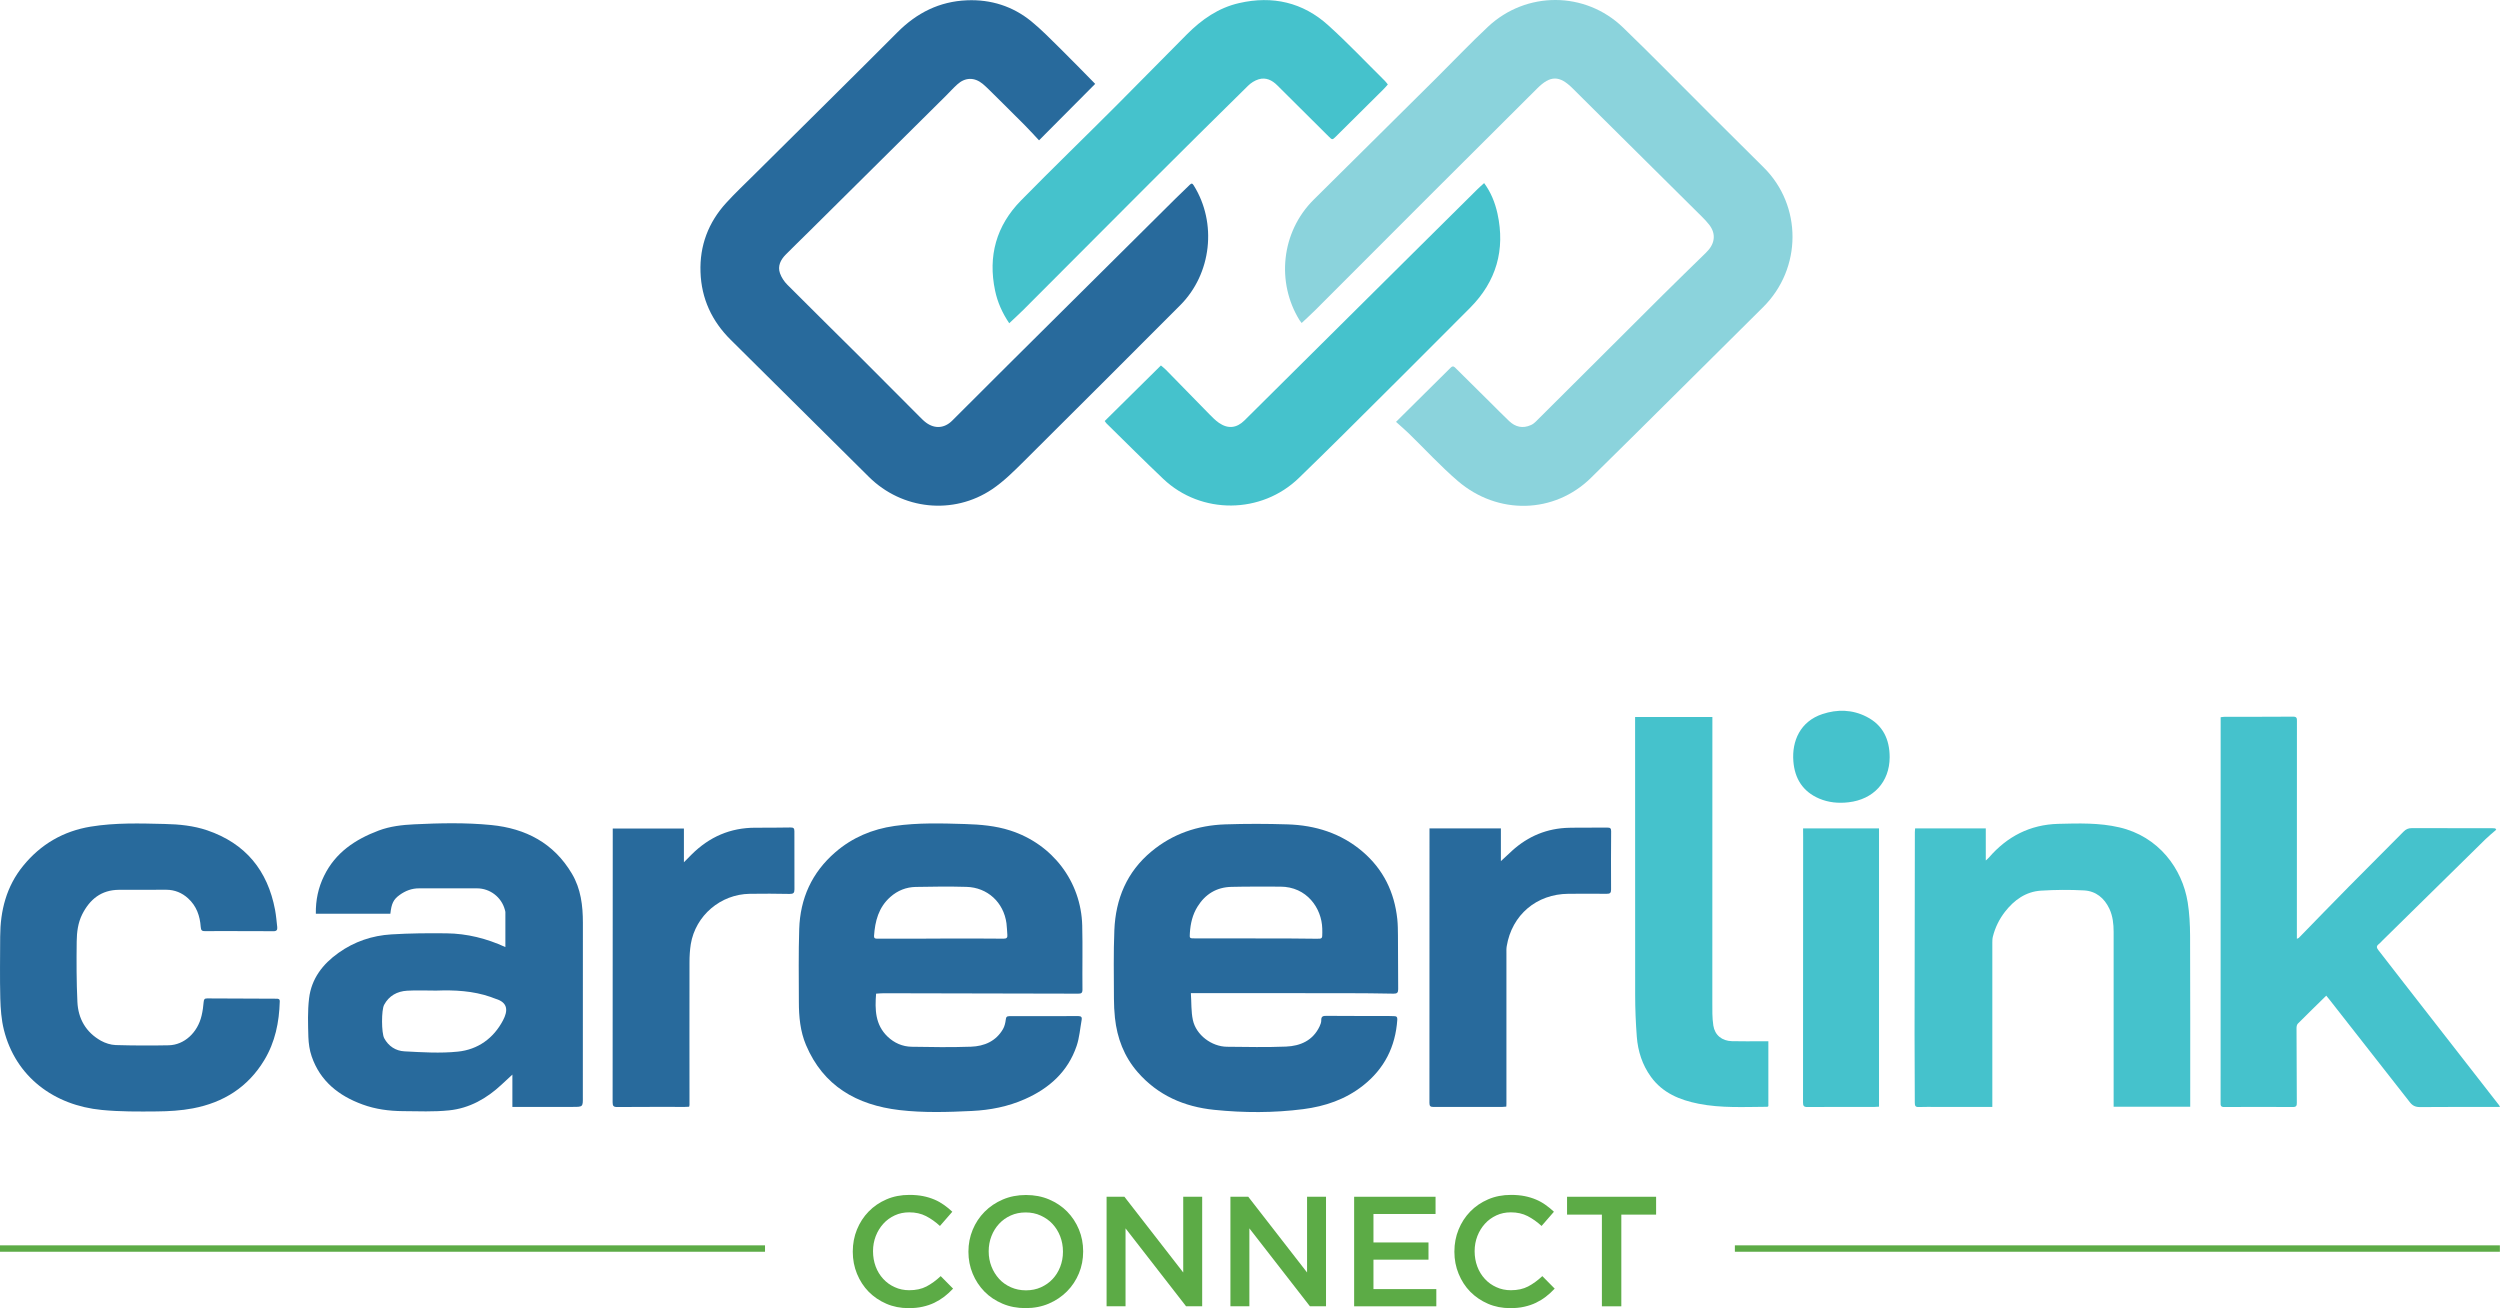<svg width="172" height="90" viewBox="0 0 172 90" fill="none" xmlns="http://www.w3.org/2000/svg">
<path d="M117.76 7.958C115.727 5.933 113.722 3.876 111.657 1.884C109.061 -0.614 105.012 -0.626 102.379 1.835C101.156 2.979 100.002 4.199 98.812 5.379C96.005 8.164 93.199 10.948 90.388 13.732C88.125 15.975 87.813 19.451 89.408 22.029C89.449 22.093 89.498 22.15 89.554 22.223C89.882 21.912 90.194 21.633 90.49 21.338C93.118 18.711 95.742 16.076 98.37 13.45C100.832 10.988 103.299 8.531 105.765 6.078C106.668 5.177 107.292 5.181 108.191 6.074C108.851 6.729 109.507 7.384 110.167 8.038C112.475 10.33 114.787 12.617 117.096 14.912C117.27 15.086 117.44 15.264 117.59 15.458C117.813 15.745 117.946 16.076 117.898 16.448C117.849 16.836 117.626 17.135 117.355 17.402C116.351 18.384 115.346 19.358 114.35 20.348C112.722 21.964 111.098 23.589 109.474 25.209C108.203 26.478 106.931 27.743 105.66 29.008C105.566 29.101 105.453 29.19 105.332 29.242C104.765 29.501 104.258 29.38 103.821 28.963C103.392 28.555 102.979 28.131 102.558 27.715C101.764 26.927 100.966 26.135 100.168 25.347C100.063 25.241 99.974 25.132 99.808 25.294C98.581 26.515 97.35 27.731 96.046 29.024C96.358 29.307 96.649 29.553 96.925 29.82C98.046 30.911 99.111 32.075 100.298 33.093C103.048 35.453 106.931 35.356 109.45 32.883C113.415 28.988 117.343 25.052 121.291 21.144C124.004 18.46 123.984 14.136 121.344 11.522C120.153 10.334 118.955 9.15 117.76 7.958Z" fill="#8BD3DC"/>
<path d="M82.127 12.755C82.038 12.613 81.981 12.593 81.86 12.71C81.528 13.038 81.188 13.353 80.859 13.68C77.012 17.499 73.165 21.318 69.318 25.141C68.046 26.406 66.779 27.679 65.507 28.944C64.985 29.465 64.321 29.521 63.725 29.085C63.563 28.968 63.422 28.822 63.28 28.681C61.94 27.339 60.607 25.994 59.267 24.656C57.57 22.967 55.857 21.286 54.168 19.588C53.95 19.37 53.763 19.087 53.662 18.8C53.488 18.303 53.707 17.871 54.059 17.515C54.577 16.99 55.108 16.481 55.634 15.959C58.781 12.84 61.923 9.72 65.066 6.604C65.329 6.342 65.58 6.063 65.856 5.812C66.402 5.311 67.042 5.303 67.613 5.772C67.767 5.897 67.909 6.042 68.055 6.18C68.885 7 69.715 7.821 70.537 8.649C70.861 8.976 71.169 9.32 71.485 9.655C72.809 8.322 74.072 7.053 75.348 5.772C75.344 5.768 75.311 5.731 75.271 5.691C74.477 4.887 73.692 4.074 72.886 3.282C72.258 2.664 71.638 2.026 70.954 1.468C69.674 0.425 68.172 -0.048 66.524 0.021C64.637 0.098 63.078 0.882 61.749 2.216C58.461 5.513 55.144 8.782 51.84 12.064C51.212 12.686 50.568 13.296 49.973 13.947C48.734 15.297 48.13 16.901 48.195 18.724C48.256 20.542 48.973 22.094 50.277 23.383C53.447 26.527 56.614 29.675 59.785 32.815C62.065 35.074 65.588 35.454 68.257 33.66C69.043 33.13 69.735 32.443 70.411 31.772C74.02 28.192 77.608 24.591 81.204 20.995C83.354 18.837 83.747 15.345 82.127 12.755Z" fill="#286A9C"/>
<path d="M101.148 21.172C102.946 19.361 103.57 17.187 103.027 14.698C102.861 13.942 102.574 13.227 102.108 12.597C101.942 12.75 101.796 12.871 101.662 13.005C100.2 14.456 98.739 15.902 97.277 17.353C93.389 21.212 89.505 25.068 85.618 28.927C85.083 29.456 84.488 29.525 83.864 29.093C83.625 28.927 83.419 28.717 83.216 28.511C82.212 27.492 81.216 26.466 80.216 25.443C80.11 25.334 79.985 25.245 79.871 25.144C78.571 26.43 77.292 27.694 76.004 28.967C76.052 29.028 76.081 29.084 76.125 29.129C77.425 30.406 78.713 31.695 80.037 32.952C82.641 35.421 86.792 35.381 89.364 32.883C90.384 31.893 91.401 30.899 92.409 29.897C95.325 26.995 98.249 24.094 101.148 21.172Z" fill="#45C2CC"/>
<path d="M70.249 13.789C68.544 15.523 67.961 17.62 68.463 20C68.629 20.788 68.949 21.516 69.435 22.239C69.779 21.912 70.095 21.629 70.399 21.326C73.303 18.42 76.198 15.507 79.106 12.601C81.349 10.362 83.601 8.127 85.861 5.905C86.059 5.707 86.326 5.537 86.594 5.456C87.096 5.303 87.521 5.517 87.877 5.872C89.052 7.04 90.23 8.212 91.404 9.38C91.66 9.635 91.66 9.639 91.911 9.392C93 8.313 94.085 7.238 95.171 6.155C95.28 6.05 95.377 5.933 95.483 5.812C95.406 5.715 95.349 5.634 95.276 5.561C93.98 4.28 92.729 2.955 91.376 1.734C89.635 0.162 87.553 -0.315 85.257 0.211C83.828 0.534 82.678 1.342 81.665 2.357C80.037 3.989 78.43 5.638 76.802 7.267C74.623 9.449 72.408 11.591 70.249 13.789Z" fill="#45C2CC"/>
<path d="M82.957 68.327C86.168 68.327 89.375 68.327 92.587 68.331C93.684 68.331 94.781 68.343 95.879 68.364C96.122 68.368 96.195 68.291 96.195 68.056C96.183 66.82 96.187 65.587 96.179 64.351C96.174 63.979 96.174 63.607 96.134 63.235C95.936 61.38 95.174 59.809 93.737 58.584C92.254 57.323 90.501 56.778 88.59 56.717C87.156 56.672 85.718 56.669 84.285 56.717C82.398 56.782 80.681 57.364 79.215 58.584C77.522 59.99 76.757 61.849 76.668 63.987C76.603 65.555 76.635 67.127 76.639 68.699C76.639 69.144 76.663 69.588 76.708 70.028C76.858 71.423 77.336 72.688 78.271 73.763C79.664 75.363 81.474 76.147 83.54 76.357C85.581 76.567 87.634 76.571 89.671 76.308C91.161 76.114 92.558 75.646 93.765 74.696C95.247 73.532 96.008 72.013 96.134 70.158C96.146 69.976 96.081 69.907 95.907 69.911C95.753 69.911 95.595 69.903 95.442 69.899C94.052 69.899 92.663 69.903 91.27 69.891C91.031 69.887 90.894 69.915 90.902 70.198C90.906 70.336 90.849 70.485 90.788 70.615C90.331 71.584 89.472 71.964 88.48 72.005C87.128 72.061 85.775 72.029 84.422 72.017C83.362 72.009 82.292 71.209 82.07 70.178C81.944 69.596 81.977 68.978 81.932 68.327C82.321 68.327 82.637 68.327 82.957 68.327ZM81.863 64.185C81.904 63.542 82.045 62.928 82.39 62.375C82.924 61.514 83.702 61.041 84.714 61.017C85.836 60.989 86.962 61.001 88.083 61.001C89.914 61.001 90.934 62.488 90.971 63.882C90.975 63.971 90.975 64.064 90.975 64.153C90.975 64.593 90.975 64.589 90.546 64.585C89.853 64.577 89.156 64.569 88.464 64.565C87.772 64.561 87.075 64.565 86.382 64.565V64.561C84.993 64.561 83.605 64.561 82.216 64.561C81.831 64.561 81.839 64.561 81.863 64.185Z" fill="#286A9C"/>
<path d="M74.457 63.676C74.38 60.645 72.408 58.071 69.5 57.137C68.487 56.81 67.443 56.725 66.39 56.693C64.774 56.644 63.15 56.596 61.542 56.826C60.02 57.044 58.643 57.618 57.472 58.633C55.853 60.031 55.051 61.817 54.986 63.922C54.933 65.591 54.958 67.264 54.962 68.933C54.962 69.948 55.055 70.954 55.452 71.895C56.646 74.72 58.943 76.026 61.883 76.373C63.539 76.567 65.207 76.515 66.868 76.434C68.127 76.373 69.35 76.135 70.508 75.621C72.193 74.878 73.473 73.726 74.072 71.96C74.266 71.386 74.311 70.756 74.42 70.154C74.449 69.996 74.392 69.907 74.198 69.907C72.614 69.915 71.035 69.915 69.451 69.911C69.253 69.911 69.216 69.984 69.196 70.162C69.168 70.38 69.115 70.615 69.006 70.8C68.524 71.637 67.718 71.98 66.807 72.013C65.446 72.061 64.082 72.041 62.721 72.017C62.093 72.005 61.53 71.762 61.069 71.322C60.21 70.501 60.19 69.459 60.275 68.364C60.461 68.352 60.639 68.335 60.822 68.335C65.276 68.343 69.727 68.352 74.181 68.364C74.384 68.364 74.473 68.323 74.473 68.093C74.457 66.614 74.493 65.143 74.457 63.676ZM69.055 64.581C67.941 64.569 66.823 64.573 65.71 64.569C65.369 64.569 65.033 64.569 64.693 64.569C64.693 64.573 64.693 64.573 64.693 64.577C63.239 64.577 61.785 64.577 60.332 64.581C60.19 64.581 60.125 64.537 60.133 64.395C60.202 63.373 60.445 62.427 61.259 61.708C61.757 61.267 62.348 61.033 63.004 61.021C64.162 60.997 65.325 60.984 66.487 61.017C67.941 61.053 69.05 62.084 69.245 63.522C69.281 63.781 69.281 64.048 69.305 64.306C69.326 64.496 69.269 64.581 69.055 64.581Z" fill="#286A9C"/>
<path d="M21.443 72.679C22.026 74.381 23.302 75.391 24.946 75.989C25.837 76.317 26.772 76.438 27.715 76.446C28.777 76.454 29.842 76.502 30.895 76.393C32.3 76.252 33.49 75.573 34.515 74.615C34.75 74.397 34.989 74.179 35.252 73.932C35.252 74.704 35.252 75.407 35.252 76.155C35.349 76.155 35.446 76.155 35.547 76.155C36.835 76.155 38.127 76.155 39.415 76.155C40.107 76.155 40.107 76.155 40.099 75.452C40.099 75.423 40.099 75.399 40.099 75.371C40.099 71.41 40.103 67.454 40.103 63.494C40.103 62.31 39.966 61.15 39.346 60.108C38.103 58.006 36.171 56.996 33.79 56.761C32.028 56.588 30.263 56.628 28.501 56.713C27.671 56.753 26.841 56.846 26.055 57.141C24.443 57.747 23.083 58.653 22.301 60.249C21.896 61.069 21.714 61.934 21.73 62.864C23.459 62.864 25.16 62.864 26.857 62.864C26.934 62.16 27.068 61.882 27.493 61.574C27.894 61.283 28.339 61.114 28.841 61.118C30.166 61.118 31.494 61.118 32.818 61.118C33.717 61.118 34.503 61.728 34.734 62.589C34.746 62.641 34.77 62.694 34.77 62.746C34.774 63.538 34.77 64.33 34.77 65.159C33.474 64.565 32.13 64.229 30.729 64.213C29.461 64.197 28.189 64.209 26.922 64.286C25.606 64.367 24.383 64.779 23.297 65.551C22.2 66.327 21.427 67.337 21.265 68.683C21.159 69.56 21.192 70.457 21.216 71.346C21.232 71.794 21.297 72.259 21.443 72.679ZM26.428 69.131C26.764 68.505 27.327 68.202 28.007 68.161C28.671 68.121 29.339 68.153 30.004 68.153C31.279 68.105 32.543 68.169 33.758 68.59C33.879 68.63 33.992 68.687 34.114 68.723C34.977 68.986 34.94 69.568 34.608 70.198C33.956 71.439 32.879 72.211 31.502 72.352C30.287 72.477 29.044 72.397 27.817 72.332C27.23 72.3 26.727 71.98 26.432 71.427C26.241 71.063 26.233 69.495 26.428 69.131Z" fill="#286A9C"/>
<path d="M153.032 76.163C154.603 76.151 156.178 76.155 157.75 76.163C157.98 76.163 158.025 76.078 158.021 75.876C158.009 74.159 158.001 72.445 158.001 70.728C158.001 70.627 158.025 70.498 158.09 70.429C158.725 69.79 159.373 69.164 160.046 68.501C160.123 68.594 160.191 68.679 160.26 68.764C162.107 71.12 163.958 73.476 165.8 75.836C165.986 76.074 166.185 76.167 166.493 76.167C168.214 76.151 169.931 76.159 171.652 76.159C171.757 76.159 171.862 76.159 172 76.159C171.96 76.082 171.948 76.05 171.927 76.026C169.736 73.213 167.542 70.396 165.351 67.584C164.776 66.844 164.205 66.101 163.626 65.361C163.5 65.2 163.488 65.082 163.662 64.953C163.751 64.888 163.82 64.799 163.897 64.723C166.27 62.391 168.639 60.059 171.012 57.727C171.243 57.501 171.498 57.299 171.741 57.085C171.717 57.053 171.696 57.024 171.672 56.992C171.603 56.988 171.534 56.98 171.466 56.98C169.619 56.98 167.772 56.984 165.926 56.976C165.695 56.976 165.533 57.049 165.371 57.21C164.124 58.475 162.86 59.724 161.613 60.989C160.455 62.161 159.309 63.345 158.159 64.525C158.138 64.545 158.102 64.553 158.025 64.589C158.025 64.137 158.025 63.721 158.025 63.308C158.025 58.75 158.029 54.191 158.029 49.633C158.029 49.451 158.045 49.302 157.77 49.306C156.207 49.318 154.643 49.314 153.08 49.314C152.983 49.314 152.886 49.334 152.781 49.346C152.781 49.589 152.781 49.803 152.781 50.021C152.781 58.637 152.781 67.252 152.777 75.868C152.768 76.07 152.797 76.167 153.032 76.163Z" fill="#45C2CC"/>
<path d="M132.018 76.163C132.447 76.143 132.876 76.159 133.306 76.159C134.549 76.159 135.792 76.159 137.072 76.159C137.072 76.066 137.072 76.002 137.072 75.941C137.072 72.247 137.072 68.55 137.072 64.856C137.072 64.711 137.076 64.565 137.112 64.428C137.27 63.805 137.55 63.236 137.946 62.726C138.574 61.922 139.372 61.344 140.421 61.276C141.405 61.215 142.397 61.207 143.377 61.26C144.195 61.304 144.778 61.785 145.126 62.524C145.361 63.029 145.418 63.567 145.418 64.117C145.418 68.02 145.418 71.924 145.418 75.828C145.418 75.933 145.418 76.038 145.418 76.143C147.192 76.143 148.925 76.143 150.687 76.143C150.687 76.022 150.687 75.917 150.687 75.808C150.687 71.993 150.695 68.182 150.678 64.367C150.674 63.607 150.634 62.84 150.516 62.092C150.144 59.748 148.504 57.546 145.811 56.923C144.426 56.6 143.013 56.645 141.607 56.681C139.668 56.733 138.092 57.546 136.837 59.001C136.788 59.057 136.732 59.102 136.622 59.203C136.622 58.41 136.622 57.699 136.622 56.996C134.986 56.996 133.383 56.996 131.759 56.996C131.755 57.089 131.742 57.17 131.742 57.251C131.734 61.89 131.726 66.529 131.722 71.168C131.722 72.74 131.738 74.308 131.738 75.88C131.738 76.086 131.787 76.175 132.018 76.163Z" fill="#45C2CC"/>
<path d="M0.267 70.849C1.077 74.094 3.726 76.05 7.006 76.365C8.257 76.487 9.525 76.478 10.788 76.466C11.618 76.458 12.457 76.41 13.267 76.256C15.377 75.856 17.061 74.797 18.183 72.934C18.932 71.694 19.207 70.328 19.248 68.901C19.252 68.728 19.159 68.711 19.025 68.711C17.434 68.707 15.842 68.703 14.251 68.691C14.068 68.691 14.028 68.76 14.012 68.934C13.987 69.249 13.943 69.564 13.87 69.875C13.595 71.047 12.679 71.892 11.606 71.916C10.391 71.94 9.172 71.936 7.958 71.9C7.617 71.888 7.249 71.77 6.949 71.605C5.912 71.023 5.378 70.089 5.325 68.93C5.26 67.543 5.26 66.153 5.277 64.767C5.285 64.137 5.362 63.498 5.653 62.912C6.176 61.874 6.965 61.227 8.184 61.219C9.274 61.211 10.359 61.211 11.448 61.215C12.019 61.219 12.517 61.421 12.939 61.805C13.522 62.334 13.757 63.017 13.809 63.769C13.825 64.016 13.898 64.068 14.133 64.064C14.903 64.048 15.668 64.06 16.438 64.06V64.064C17.223 64.064 18.009 64.056 18.798 64.068C19.029 64.072 19.094 63.983 19.074 63.785C19.029 63.389 18.997 62.989 18.924 62.597C18.414 59.894 16.899 58.027 14.251 57.125C13.307 56.806 12.323 56.709 11.335 56.689C9.634 56.648 7.933 56.596 6.245 56.871C4.349 57.182 2.798 58.091 1.596 59.566C0.437 60.985 0.02 62.65 0.012 64.44C0.008 65.854 -0.016 67.273 0.02 68.687C0.041 69.415 0.093 70.15 0.267 70.849Z" fill="#286A9C"/>
<path d="M121.594 76.147C121.61 76.147 121.623 76.131 121.663 76.103C121.663 74.632 121.663 73.148 121.663 71.637C121.517 71.637 121.38 71.637 121.246 71.637C120.549 71.637 119.857 71.653 119.16 71.633C118.476 71.617 117.978 71.221 117.877 70.554C117.796 70.029 117.808 69.487 117.808 68.954C117.808 62.573 117.808 56.192 117.812 49.811C117.812 49.657 117.812 49.508 117.812 49.33C116.03 49.33 114.272 49.33 112.495 49.33C112.495 49.455 112.495 49.552 112.495 49.653C112.495 55.917 112.491 62.181 112.499 68.445C112.499 69.406 112.539 70.368 112.612 71.326C112.689 72.324 112.989 73.266 113.588 74.09C114.394 75.201 115.572 75.682 116.864 75.937C118.427 76.248 120.015 76.155 121.594 76.147Z" fill="#45C2CC"/>
<path d="M110.583 56.939C109.704 56.951 108.826 56.931 107.951 56.951C106.444 56.984 105.14 57.525 104.031 58.531C103.772 58.766 103.521 59.004 103.261 59.247C103.261 58.507 103.261 57.755 103.261 56.992C101.629 56.992 100.014 56.992 98.349 56.992C98.349 57.303 98.349 57.594 98.349 57.881C98.349 63.882 98.349 69.883 98.345 75.884C98.345 76.102 98.414 76.159 98.629 76.159C100.212 76.151 101.791 76.155 103.375 76.155C103.46 76.155 103.549 76.143 103.634 76.135C103.638 76.046 103.642 75.993 103.642 75.941C103.642 72.489 103.642 69.042 103.642 65.591C103.642 65.43 103.634 65.264 103.662 65.102C104.015 62.948 105.716 61.506 107.91 61.493C108.789 61.489 109.668 61.485 110.543 61.493C110.774 61.498 110.842 61.425 110.842 61.199C110.834 59.865 110.834 58.531 110.846 57.194C110.85 56.996 110.786 56.935 110.583 56.939Z" fill="#286A9C"/>
<path d="M54.382 56.931C53.577 56.944 52.775 56.947 51.969 56.947C50.24 56.944 48.79 57.586 47.579 58.794C47.409 58.964 47.239 59.134 47.053 59.324C47.053 58.52 47.053 57.756 47.053 57.004C45.416 57.004 43.793 57.004 42.157 57.004C42.157 57.218 42.157 57.404 42.157 57.594C42.157 63.676 42.157 69.758 42.148 75.84C42.148 76.082 42.205 76.167 42.468 76.163C44.023 76.151 45.578 76.155 47.13 76.155C47.219 76.155 47.308 76.147 47.413 76.143C47.425 76.082 47.437 76.058 47.437 76.03C47.437 72.752 47.429 69.475 47.437 66.202C47.437 65.785 47.462 65.365 47.526 64.957C47.854 62.989 49.575 61.522 51.584 61.494C52.499 61.482 53.414 61.482 54.326 61.502C54.585 61.506 54.658 61.433 54.658 61.187C54.65 59.853 54.65 58.52 54.654 57.186C54.658 56.98 54.581 56.927 54.382 56.931Z" fill="#286A9C"/>
<path d="M124.056 57.631C124.056 63.704 124.056 69.778 124.048 75.852C124.048 76.078 124.097 76.167 124.352 76.163C125.899 76.151 127.442 76.159 128.989 76.155C129.078 76.155 129.167 76.147 129.276 76.139C129.276 69.75 129.276 63.381 129.276 56.996C127.535 56.996 125.814 56.996 124.052 56.996C124.056 57.218 124.056 57.425 124.056 57.631Z" fill="#45C2CC"/>
<path d="M125.162 54.943C125.802 55.214 126.474 55.279 127.175 55.198C128.888 55.004 130.001 53.803 130.009 52.102C130.009 50.87 129.548 49.884 128.414 49.31C127.442 48.813 126.405 48.788 125.381 49.128C123.858 49.633 123.271 50.983 123.384 52.381C123.477 53.569 124.036 54.462 125.162 54.943Z" fill="#45C2CC"/>
<path d="M62.51 90C61.955 90 61.445 89.899 60.979 89.697C60.514 89.495 60.108 89.22 59.764 88.872C59.424 88.525 59.157 88.113 58.962 87.64C58.768 87.167 58.671 86.662 58.671 86.124V86.104C58.671 85.567 58.768 85.061 58.958 84.593C59.149 84.124 59.416 83.712 59.76 83.356C60.105 83.001 60.514 82.722 60.991 82.516C61.469 82.309 61.992 82.209 62.567 82.209C62.911 82.209 63.227 82.237 63.51 82.293C63.794 82.35 64.053 82.431 64.292 82.532C64.531 82.633 64.749 82.758 64.948 82.9C65.15 83.041 65.341 83.199 65.519 83.368L64.668 84.346C64.365 84.067 64.045 83.841 63.709 83.667C63.373 83.494 62.988 83.409 62.554 83.409C62.194 83.409 61.862 83.477 61.558 83.619C61.255 83.76 60.991 83.95 60.773 84.193C60.554 84.435 60.38 84.714 60.254 85.037C60.129 85.361 60.064 85.708 60.064 86.072V86.092C60.064 86.46 60.125 86.807 60.246 87.135C60.368 87.462 60.542 87.745 60.765 87.987C60.987 88.23 61.251 88.42 61.558 88.557C61.862 88.699 62.198 88.767 62.554 88.767C63.016 88.767 63.409 88.682 63.741 88.509C64.073 88.335 64.397 88.1 64.721 87.797L65.572 88.658C65.377 88.864 65.175 89.05 64.964 89.212C64.753 89.373 64.523 89.515 64.28 89.632C64.037 89.749 63.769 89.838 63.478 89.903C63.182 89.972 62.862 90 62.51 90Z" fill="#5CAB46"/>
<path d="M70.565 89.999C69.981 89.999 69.451 89.898 68.969 89.692C68.487 89.486 68.074 89.212 67.73 88.86C67.386 88.508 67.114 88.096 66.92 87.627C66.726 87.159 66.628 86.657 66.628 86.128V86.108C66.628 85.579 66.726 85.077 66.92 84.609C67.114 84.14 67.386 83.728 67.738 83.372C68.09 83.016 68.507 82.734 68.989 82.528C69.471 82.321 70.002 82.216 70.585 82.216C71.168 82.216 71.698 82.317 72.18 82.523C72.662 82.73 73.075 83.004 73.42 83.356C73.764 83.707 74.035 84.12 74.23 84.588C74.424 85.057 74.521 85.558 74.521 86.088V86.108C74.521 86.637 74.424 87.138 74.23 87.607C74.035 88.076 73.764 88.488 73.412 88.844C73.059 89.199 72.642 89.482 72.16 89.688C71.678 89.894 71.148 89.999 70.565 89.999ZM70.589 88.775C70.962 88.775 71.306 88.706 71.618 88.565C71.929 88.424 72.197 88.238 72.419 87.999C72.642 87.761 72.816 87.482 72.942 87.159C73.067 86.835 73.132 86.492 73.132 86.124V86.104C73.132 85.736 73.067 85.389 72.942 85.061C72.816 84.734 72.638 84.451 72.415 84.209C72.193 83.966 71.917 83.776 71.601 83.631C71.285 83.485 70.941 83.416 70.565 83.416C70.188 83.416 69.848 83.485 69.536 83.627C69.224 83.768 68.957 83.958 68.734 84.201C68.511 84.443 68.337 84.722 68.212 85.045C68.086 85.368 68.022 85.716 68.022 86.08V86.1C68.022 86.468 68.086 86.811 68.212 87.134C68.337 87.458 68.516 87.74 68.738 87.987C68.961 88.234 69.236 88.424 69.552 88.565C69.868 88.706 70.212 88.775 70.589 88.775Z" fill="#5CAB46"/>
<path d="M76.129 82.337H77.36L81.406 87.546V82.337H82.71V89.87H81.6L77.437 84.511V89.87H76.133V82.337H76.129Z" fill="#5CAB46"/>
<path d="M84.649 82.337H85.88L89.926 87.546V82.337H91.23V89.87H90.121L85.957 84.511V89.87H84.653V82.337H84.649Z" fill="#5CAB46"/>
<path d="M93.17 82.337H98.766V83.522H94.494V85.481H98.28V86.665H94.494V88.69H98.819V89.874H93.165V82.337H93.17Z" fill="#5CAB46"/>
<path d="M103.901 90C103.346 90 102.836 89.899 102.37 89.697C101.905 89.495 101.5 89.22 101.155 88.872C100.815 88.525 100.548 88.113 100.354 87.64C100.159 87.167 100.062 86.662 100.062 86.124V86.104C100.062 85.567 100.159 85.061 100.35 84.593C100.54 84.124 100.807 83.712 101.151 83.356C101.496 83.001 101.905 82.722 102.382 82.516C102.86 82.309 103.383 82.209 103.958 82.209C104.302 82.209 104.618 82.237 104.901 82.293C105.185 82.35 105.444 82.431 105.683 82.532C105.922 82.633 106.141 82.758 106.339 82.9C106.541 83.041 106.732 83.199 106.91 83.368L106.06 84.346C105.756 84.067 105.436 83.841 105.1 83.667C104.764 83.494 104.379 83.409 103.946 83.409C103.585 83.409 103.253 83.477 102.949 83.619C102.646 83.76 102.382 83.95 102.164 84.193C101.945 84.435 101.771 84.714 101.645 85.037C101.52 85.361 101.455 85.708 101.455 86.072V86.092C101.455 86.46 101.516 86.807 101.637 87.135C101.759 87.462 101.933 87.745 102.156 87.987C102.378 88.23 102.642 88.42 102.949 88.557C103.253 88.699 103.589 88.767 103.946 88.767C104.407 88.767 104.8 88.682 105.132 88.509C105.464 88.335 105.788 88.1 106.112 87.797L106.963 88.658C106.768 88.864 106.566 89.05 106.355 89.212C106.145 89.373 105.914 89.515 105.671 89.632C105.428 89.749 105.161 89.838 104.869 89.903C104.573 89.972 104.249 90 103.901 90Z" fill="#5CAB46"/>
<path d="M110.206 83.566H107.813V82.337H113.94V83.566H111.547V89.874H110.21V83.566H110.206Z" fill="#5CAB46"/>
<path d="M52.633 85.68H0V86.12H52.633V85.68Z" fill="#5CAB46"/>
<path d="M171.992 85.68H119.359V86.12H171.992V85.68Z" fill="#5CAB46"/>
</svg>
